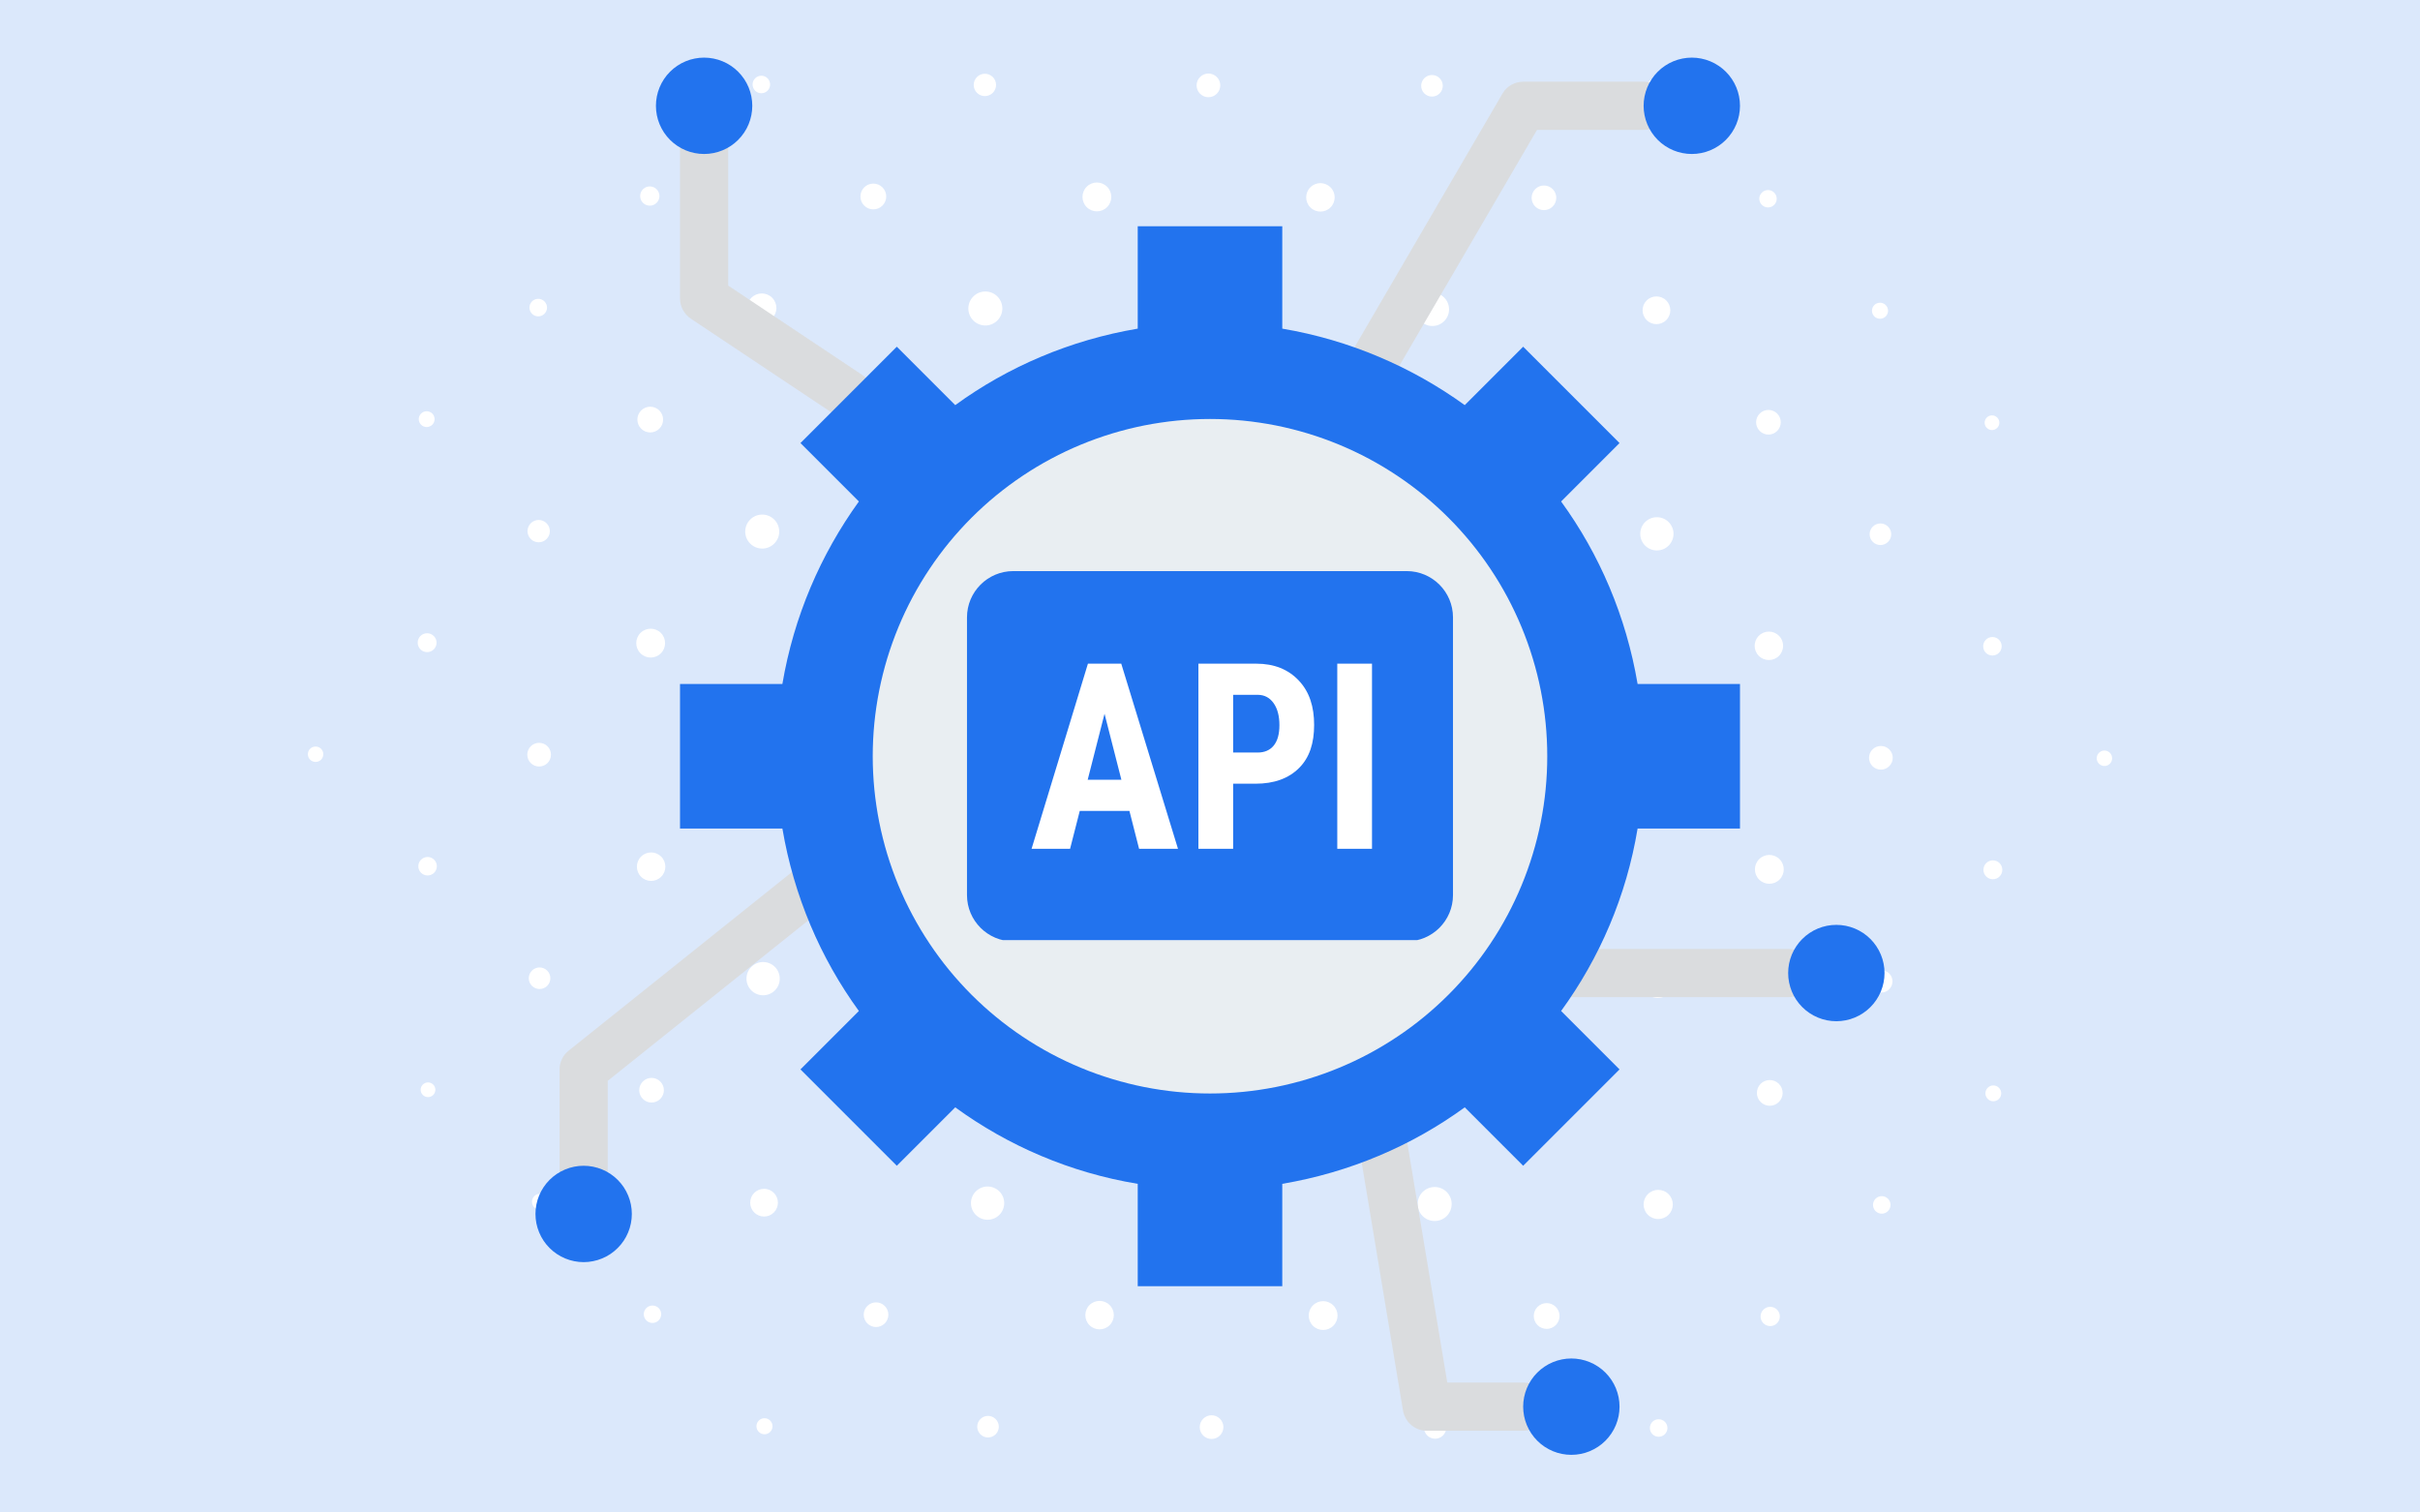 <svg xmlns="http://www.w3.org/2000/svg" xmlns:xlink="http://www.w3.org/1999/xlink" width="800" zoomAndPan="magnify" viewBox="0 0 600 375" height="500" preserveAspectRatio="xMidYMid meet" version="1.0"><defs><clipPath id="86bc59631f"><path d="M 76.141 0 L 523.891 0 L 523.891 375 L 76.141 375 Z M 76.141 0 " clip-rule="nonzero"/></clipPath><clipPath id="2d37cdd69c"><path d="M 407 14.195 L 432 14.195 L 432 39 L 407 39 Z M 407 14.195 " clip-rule="nonzero"/></clipPath><clipPath id="6011d872a5"><path d="M 377 336 L 402 336 L 402 360.695 L 377 360.695 Z M 377 336 " clip-rule="nonzero"/></clipPath><clipPath id="4783ae87b7"><path d="M 132.762 289 L 157 289 L 157 313 L 132.762 313 Z M 132.762 289 " clip-rule="nonzero"/></clipPath><clipPath id="8e2d562fd5"><path d="M 443 229 L 467.262 229 L 467.262 254 L 443 254 Z M 443 229 " clip-rule="nonzero"/></clipPath><clipPath id="f0b60b329b"><path d="M 162 14.195 L 187 14.195 L 187 39 L 162 39 Z M 162 14.195 " clip-rule="nonzero"/></clipPath><clipPath id="9e1fb7303d"><path d="M 239.699 141.594 L 360.449 141.594 L 360.449 233.094 L 239.699 233.094 Z M 239.699 141.594 " clip-rule="nonzero"/></clipPath></defs><rect x="-60" width="720" fill="#ffffff" y="-37.5" height="450" fill-opacity="1"/><rect x="-60" width="720" fill="#dbe8fb" y="-37.5" height="450" fill-opacity="1"/><g clip-path="url(#86bc59631f)"><path fill="#ffffff" d="M 277.555 210.078 C 280.398 212.922 280.398 217.527 277.555 220.367 C 274.711 223.211 270.094 223.211 267.254 220.367 C 264.41 217.527 264.41 212.918 267.254 210.078 C 270.094 207.234 274.711 207.223 277.555 210.078 Z M 381.41 -5.094 C 380.691 -5.801 380.691 -6.953 381.41 -7.672 C 382.117 -8.379 383.27 -8.379 383.977 -7.672 C 384.695 -6.965 384.695 -5.801 383.977 -5.094 C 383.27 -4.383 382.117 -4.383 381.41 -5.094 Z M 409.055 22.793 C 408.281 22.012 408.281 20.754 409.055 19.984 C 409.836 19.199 411.094 19.199 411.863 19.984 C 412.648 20.754 412.648 22.012 411.863 22.793 C 411.094 23.566 409.836 23.566 409.055 22.793 Z M 298.148 -32.906 C 297.398 -33.656 297.398 -34.859 298.148 -35.609 C 298.898 -36.359 300.105 -36.359 300.855 -35.609 C 301.605 -34.859 301.605 -33.656 300.855 -32.906 C 300.105 -32.156 298.898 -32.156 298.148 -32.906 Z M 325.648 -4.871 C 324.75 -5.766 324.75 -7.215 325.648 -8.113 C 326.543 -9.012 327.992 -9.012 328.891 -8.113 C 329.789 -7.215 329.789 -5.766 328.891 -4.871 C 327.992 -3.973 326.543 -3.973 325.648 -4.871 Z M 353.141 23.164 C 352.098 22.129 352.098 20.43 353.141 19.383 C 354.188 18.336 355.879 18.336 356.926 19.383 C 357.973 20.43 357.973 22.129 356.926 23.164 C 355.879 24.211 354.188 24.211 353.141 23.164 Z M 380.637 51.211 C 379.445 50.016 379.445 48.07 380.637 46.887 C 381.832 45.695 383.766 45.695 384.961 46.887 C 386.152 48.07 386.152 50.016 384.961 51.211 C 383.766 52.391 381.832 52.391 380.637 51.211 Z M 270.191 -4.945 C 269.27 -5.863 269.27 -7.344 270.191 -8.254 C 271.109 -9.172 272.59 -9.172 273.496 -8.254 C 274.418 -7.344 274.418 -5.863 273.496 -4.945 C 272.586 -4.035 271.109 -4.035 270.191 -4.945 Z M 297.539 23.238 C 296.387 22.098 296.387 20.238 297.539 19.098 C 298.68 17.945 300.539 17.945 301.691 19.098 C 302.832 20.238 302.832 22.098 301.691 23.238 C 300.539 24.391 298.68 24.391 297.539 23.238 Z M 324.887 51.43 C 323.5 50.047 323.5 47.816 324.887 46.434 C 326.262 45.059 328.5 45.059 329.875 46.445 C 331.258 47.82 331.258 50.047 329.875 51.43 C 328.5 52.805 326.258 52.805 324.887 51.43 Z M 352.234 79.613 C 350.613 78.008 350.613 75.398 352.234 73.781 C 353.84 72.176 356.449 72.176 358.066 73.781 C 359.672 75.398 359.672 78.008 358.066 79.613 C 356.449 81.23 353.84 81.23 352.234 79.613 Z M 215.027 -5.324 C 214.27 -6.086 214.27 -7.332 215.027 -8.094 C 215.801 -8.863 217.035 -8.863 217.809 -8.094 C 218.57 -7.332 218.57 -6.086 217.809 -5.324 C 217.035 -4.555 215.801 -4.555 215.027 -5.324 Z M 242.227 23.016 C 241.148 21.938 241.148 20.184 242.227 19.094 C 243.305 18.016 245.059 18.016 246.148 19.094 C 247.227 20.184 247.227 21.938 246.148 23.016 C 245.059 24.094 243.305 24.094 242.227 23.016 Z M 269.43 51.355 C 268.035 49.953 268.035 47.691 269.43 46.297 C 270.824 44.902 273.086 44.902 274.48 46.297 C 275.875 47.688 275.875 49.953 274.48 51.355 C 273.086 52.754 270.824 52.754 269.43 51.355 Z M 296.617 79.688 C 294.906 77.977 294.906 75.207 296.617 73.492 C 298.328 71.781 301.109 71.781 302.82 73.492 C 304.531 75.207 304.531 77.973 302.82 79.688 C 301.109 81.402 298.332 81.402 296.617 79.688 Z M 323.82 108.027 C 321.789 106 321.789 102.715 323.82 100.684 C 325.848 98.656 329.133 98.656 331.164 100.684 C 333.18 102.715 333.18 106 331.164 108.027 C 329.133 110.059 325.848 110.059 323.82 108.027 Z M 187.227 22.488 C 186.379 21.633 186.379 20.258 187.227 19.414 C 188.074 18.559 189.445 18.559 190.301 19.414 C 191.148 20.258 191.148 21.633 190.301 22.488 C 189.445 23.332 188.074 23.332 187.227 22.488 Z M 214.27 50.977 C 213.02 49.73 213.02 47.703 214.27 46.453 C 215.516 45.207 217.543 45.207 218.789 46.453 C 220.039 47.703 220.039 49.73 218.789 50.977 C 217.543 52.223 215.516 52.223 214.27 50.977 Z M 241.32 79.465 C 239.672 77.816 239.672 75.145 241.32 73.508 C 242.957 71.859 245.633 71.859 247.277 73.496 C 248.926 75.145 248.926 77.816 247.277 79.465 C 245.633 81.113 242.957 81.105 241.32 79.465 Z M 268.359 107.957 C 266.312 105.906 266.312 102.586 268.359 100.547 C 270.402 98.496 273.719 98.496 275.77 100.547 C 277.809 102.586 277.809 105.906 275.77 107.957 C 273.719 109.992 270.402 109.992 268.359 107.957 Z M 295.402 136.445 C 292.961 133.992 292.961 130.031 295.402 127.59 C 297.855 125.148 301.816 125.148 304.258 127.59 C 306.699 130.031 306.699 133.992 304.258 136.445 C 301.809 138.887 297.855 138.887 295.402 136.445 Z M 162.797 46.918 C 161.867 45.988 160.355 45.988 159.414 46.918 C 158.484 47.848 158.484 49.359 159.414 50.289 C 160.355 51.23 161.863 51.23 162.797 50.289 C 163.727 49.359 163.727 47.848 162.797 46.918 Z M 191.434 73.812 C 190.016 72.398 187.723 72.398 186.305 73.812 C 184.902 75.23 184.902 77.523 186.305 78.938 C 187.723 80.344 190.016 80.344 191.434 78.938 C 192.848 77.523 192.848 75.23 191.434 73.812 Z M 220.07 100.707 C 218.176 98.812 215.102 98.812 213.199 100.707 C 211.309 102.598 211.309 105.672 213.199 107.574 C 215.102 109.469 218.176 109.469 220.07 107.574 C 221.973 105.672 221.973 102.598 220.07 100.707 Z M 248.719 127.602 C 246.34 125.223 242.484 125.223 240.105 127.602 C 237.715 129.977 237.715 133.832 240.105 136.211 C 242.484 138.59 246.328 138.59 248.719 136.211 C 251.094 133.832 251.094 129.977 248.719 127.602 Z M 277.355 154.492 C 274.492 151.629 269.852 151.629 267 154.492 C 264.137 157.359 264.137 161.996 267 164.852 C 269.852 167.715 274.492 167.715 277.355 164.852 C 280.219 161.996 280.219 157.355 277.355 154.492 Z M 107.402 268.902 C 106.695 268.195 105.543 268.195 104.836 268.902 C 104.117 269.613 104.117 270.773 104.836 271.484 C 105.543 272.191 106.695 272.191 107.402 271.484 C 108.121 270.773 108.121 269.613 107.402 268.902 Z M 135.289 296.559 C 134.516 295.777 133.258 295.777 132.477 296.559 C 131.707 297.332 131.707 298.586 132.477 299.371 C 133.258 300.141 134.516 300.141 135.289 299.371 C 136.07 298.586 136.07 297.332 135.289 296.559 Z M 79.602 185.645 C 78.852 184.906 77.637 184.906 76.887 185.645 C 76.145 186.395 76.145 187.609 76.887 188.348 C 77.637 189.098 78.852 189.098 79.602 188.359 C 80.34 187.613 80.34 186.395 79.602 185.645 Z M 107.637 213.152 C 106.738 212.254 105.277 212.254 104.391 213.152 C 103.492 214.039 103.492 215.5 104.391 216.395 C 105.277 217.281 106.738 217.281 107.637 216.395 C 108.531 215.496 108.531 214.039 107.637 213.152 Z M 135.668 240.648 C 134.625 239.602 132.934 239.602 131.887 240.648 C 130.84 241.695 130.84 243.383 131.887 244.43 C 132.934 245.477 134.625 245.477 135.668 244.43 C 136.715 243.383 136.715 241.695 135.668 240.648 Z M 163.703 268.145 C 162.512 266.949 160.574 266.949 159.383 268.145 C 158.188 269.336 158.188 271.273 159.383 272.465 C 160.574 273.66 162.512 273.66 163.703 272.465 C 164.898 271.273 164.898 269.336 163.703 268.145 Z M 107.551 157.695 C 106.641 156.777 105.16 156.777 104.242 157.684 C 103.336 158.602 103.336 160.086 104.242 161.004 C 105.16 161.91 106.641 161.91 107.551 161.004 C 108.469 160.082 108.469 158.602 107.551 157.695 Z M 135.746 185.031 C 134.594 183.891 132.742 183.891 131.59 185.031 C 130.449 186.184 130.449 188.043 131.59 189.188 C 132.742 190.336 134.59 190.336 135.746 189.188 C 136.883 188.043 136.883 186.184 135.746 185.031 Z M 163.926 212.379 C 162.551 211.008 160.312 211.008 158.938 212.379 C 157.562 213.766 157.562 215.996 158.938 217.379 C 160.312 218.754 162.555 218.754 163.926 217.379 C 165.312 215.992 165.312 213.766 163.926 212.379 Z M 192.121 239.727 C 190.504 238.121 187.895 238.121 186.285 239.727 C 184.668 241.344 184.68 243.953 186.285 245.559 C 187.895 247.168 190.504 247.168 192.121 245.559 C 193.727 243.957 193.727 241.344 192.121 239.727 Z M 107.18 102.535 C 106.406 101.773 105.172 101.773 104.398 102.535 C 103.641 103.297 103.641 104.543 104.398 105.305 C 105.172 106.074 106.406 106.074 107.18 105.305 C 107.941 104.543 107.941 103.297 107.18 102.535 Z M 135.512 129.734 C 134.434 128.645 132.676 128.645 131.598 129.734 C 130.52 130.812 130.52 132.566 131.598 133.645 C 132.676 134.723 134.434 134.723 135.512 133.645 C 136.598 132.566 136.598 130.812 135.512 129.734 Z M 163.852 156.922 C 162.457 155.531 160.195 155.531 158.801 156.922 C 157.395 158.316 157.395 160.59 158.801 161.984 C 160.195 163.379 162.457 163.379 163.852 161.984 C 165.246 160.59 165.246 158.316 163.852 156.922 Z M 192.191 184.121 C 190.48 182.41 187.703 182.41 185.992 184.121 C 184.277 185.836 184.277 188.602 185.992 190.316 C 187.703 192.027 190.48 192.027 192.191 190.316 C 193.906 188.605 193.906 185.836 192.191 184.121 Z M 220.523 211.312 C 218.504 209.293 215.219 209.293 213.191 211.312 C 211.16 213.344 211.16 216.629 213.191 218.656 C 215.219 220.688 218.504 220.688 220.523 218.656 C 222.551 216.629 222.551 213.344 220.523 211.312 Z M 134.984 74.723 C 134.137 73.875 132.766 73.875 131.906 74.723 C 131.062 75.578 131.062 76.949 131.906 77.797 C 132.766 78.652 134.137 78.652 134.984 77.797 C 135.84 76.949 135.84 75.578 134.984 74.723 Z M 163.473 101.773 C 162.227 100.527 160.207 100.527 158.961 101.773 C 157.715 103.02 157.715 105.039 158.961 106.285 C 160.207 107.531 162.227 107.531 163.473 106.285 C 164.719 105.039 164.719 103.02 163.473 101.773 Z M 191.961 128.816 C 190.312 127.168 187.648 127.168 186 128.816 C 184.355 130.461 184.355 133.125 186 134.773 C 187.648 136.422 190.312 136.422 191.961 134.773 C 193.609 133.137 193.609 130.465 191.961 128.816 Z M 220.449 155.855 C 218.41 153.816 215.094 153.816 213.043 155.855 C 211.004 157.906 211.004 161.223 213.043 163.266 C 215.094 165.312 218.41 165.312 220.449 163.266 C 222.5 161.223 222.5 157.906 220.449 155.855 Z M 248.938 182.906 C 246.5 180.469 242.535 180.469 240.094 182.906 C 237.645 185.348 237.645 189.312 240.094 191.754 C 242.535 194.203 246.5 194.203 248.938 191.754 C 251.379 189.312 251.379 185.352 248.938 182.906 Z M 322.57 165.051 C 325.414 167.895 330.023 167.895 332.863 165.051 C 335.707 162.207 335.707 157.598 332.863 154.758 C 330.02 151.914 325.414 151.914 322.57 154.758 C 319.73 157.598 319.73 162.207 322.57 165.051 Z M 436.824 50.797 C 437.668 51.645 439.031 51.645 439.879 50.797 C 440.715 49.953 440.715 48.59 439.879 47.754 C 439.031 46.91 437.668 46.91 436.824 47.754 C 435.977 48.59 435.977 49.953 436.824 50.797 Z M 492.598 106.094 C 493.305 106.805 494.457 106.805 495.164 106.094 C 495.883 105.387 495.883 104.234 495.164 103.516 C 494.457 102.809 493.305 102.809 492.598 103.516 C 491.879 104.234 491.879 105.387 492.598 106.094 Z M 464.711 78.453 C 465.484 79.223 466.75 79.223 467.523 78.453 C 468.305 77.668 468.305 76.41 467.523 75.629 C 466.75 74.859 465.484 74.859 464.711 75.629 C 463.93 76.41 463.93 77.668 464.711 78.453 Z M 408.262 79.359 C 409.602 80.703 411.781 80.703 413.121 79.359 C 414.465 78.02 414.465 75.844 413.121 74.5 C 411.781 73.156 409.602 73.156 408.262 74.5 C 406.918 75.844 406.918 78.02 408.262 79.359 Z M 520.41 189.355 C 521.148 190.105 522.363 190.105 523.113 189.355 C 523.852 188.605 523.852 187.391 523.113 186.648 C 522.363 185.898 521.148 185.898 520.41 186.648 C 519.66 187.387 519.66 188.605 520.41 189.355 Z M 492.363 161.859 C 493.262 162.746 494.723 162.746 495.609 161.859 C 496.504 160.961 496.504 159.5 495.617 158.613 C 494.723 157.715 493.262 157.715 492.363 158.613 C 491.477 159.504 491.477 160.961 492.363 161.859 Z M 464.328 134.352 C 465.375 135.398 467.066 135.398 468.113 134.352 C 469.16 133.316 469.16 131.613 468.113 130.57 C 467.066 129.523 465.375 129.523 464.328 130.57 C 463.285 131.613 463.285 133.316 464.328 134.352 Z M 436.297 106.855 C 437.488 108.051 439.422 108.051 440.617 106.855 C 441.812 105.664 441.812 103.727 440.617 102.535 C 439.422 101.34 437.488 101.34 436.297 102.535 C 435.102 103.727 435.102 105.664 436.297 106.855 Z M 379.699 107.926 C 381.535 109.762 384.527 109.762 386.367 107.926 C 388.215 106.086 388.215 103.094 386.367 101.254 C 384.527 99.406 381.535 99.406 379.699 101.254 C 377.859 103.094 377.859 106.086 379.699 107.926 Z M 492.449 217.316 C 493.355 218.223 494.84 218.223 495.758 217.316 C 496.664 216.395 496.664 214.914 495.758 213.996 C 494.84 213.09 493.359 213.09 492.449 213.996 C 491.531 214.918 491.531 216.395 492.449 217.316 Z M 464.254 189.965 C 465.406 191.109 467.266 191.109 468.41 189.965 C 469.559 188.816 469.559 186.957 468.41 185.812 C 467.27 184.66 465.406 184.672 464.254 185.812 C 463.113 186.957 463.113 188.816 464.254 189.965 Z M 436.074 162.617 C 437.449 163.992 439.688 163.992 441.062 162.617 C 442.445 161.234 442.445 159.004 441.062 157.633 C 439.688 156.246 437.445 156.246 436.074 157.633 C 434.688 159.004 434.688 161.234 436.074 162.617 Z M 407.879 135.273 C 409.496 136.879 412.105 136.879 413.711 135.273 C 415.328 133.664 415.328 131.055 413.711 129.438 C 412.105 127.832 409.496 127.832 407.879 129.438 C 406.273 131.055 406.273 133.664 407.879 135.273 Z M 351.133 136.488 C 353.48 138.832 357.273 138.832 359.621 136.488 C 361.953 134.141 361.953 130.348 359.621 128.004 C 357.273 125.668 353.48 125.668 351.133 128.004 C 348.789 130.348 348.789 134.141 351.133 136.488 Z M 492.828 272.465 C 493.59 273.238 494.824 273.238 495.598 272.465 C 496.359 271.703 496.359 270.457 495.598 269.695 C 494.824 268.926 493.59 268.926 492.828 269.695 C 492.059 270.457 492.059 271.703 492.828 272.465 Z M 464.488 245.277 C 465.566 246.355 467.32 246.355 468.398 245.277 C 469.477 244.188 469.488 242.434 468.398 241.355 C 467.32 240.277 465.566 240.277 464.488 241.355 C 463.41 242.434 463.41 244.188 464.488 245.277 Z M 436.148 218.074 C 437.543 219.473 439.805 219.473 441.211 218.074 C 442.605 216.684 442.605 214.418 441.211 213.016 C 439.805 211.621 437.543 211.621 436.148 213.016 C 434.754 214.422 434.754 216.684 436.148 218.074 Z M 407.809 190.875 C 409.52 192.59 412.297 192.59 414.008 190.875 C 415.719 189.164 415.719 186.398 414.008 184.684 C 412.297 182.973 409.52 182.973 407.809 184.684 C 406.094 186.395 406.094 189.164 407.809 190.875 Z M 379.477 163.688 C 381.504 165.715 384.793 165.715 386.809 163.688 C 388.84 161.656 388.84 158.371 386.809 156.344 C 384.793 154.312 381.504 154.312 379.477 156.344 C 377.445 158.371 377.445 161.656 379.477 163.688 Z M 465.016 300.277 C 465.863 301.125 467.234 301.125 468.09 300.277 C 468.938 299.422 468.938 298.047 468.09 297.203 C 467.234 296.355 465.863 296.355 465.016 297.203 C 464.172 298.047 464.172 299.422 465.016 300.277 Z M 436.527 273.227 C 437.773 274.473 439.793 274.473 441.039 273.227 C 442.297 271.98 442.297 269.961 441.039 268.715 C 439.793 267.469 437.773 267.469 436.527 268.715 C 435.281 269.961 435.281 271.98 436.527 273.227 Z M 408.039 246.184 C 409.688 247.832 412.352 247.832 414 246.184 C 415.645 244.535 415.645 241.875 414 240.227 C 412.352 238.574 409.688 238.574 408.039 240.227 C 406.391 241.875 406.391 244.535 408.039 246.184 Z M 379.547 219.145 C 381.59 221.184 384.906 221.184 386.957 219.145 C 388.996 217.094 388.996 213.773 386.957 211.734 C 384.906 209.684 381.598 209.684 379.547 211.734 C 377.5 213.773 377.5 217.094 379.547 219.145 Z M 351.059 192.09 C 353.5 194.543 357.465 194.543 359.906 192.09 C 362.355 189.652 362.355 185.688 359.906 183.246 C 357.465 180.805 353.5 180.805 351.059 183.246 C 348.621 185.688 348.621 189.648 351.059 192.09 Z M 306.117 181.516 C 309.457 184.852 309.457 190.273 306.117 193.613 C 302.77 196.953 297.348 196.953 294.008 193.613 C 290.668 190.273 290.668 184.852 294.008 181.516 C 297.348 178.164 302.77 178.164 306.117 181.516 Z M 440.586 324.707 C 441.516 325.637 441.516 327.148 440.586 328.078 C 439.656 329.02 438.145 329.02 437.203 328.078 C 436.273 327.152 436.273 325.641 437.203 324.707 C 438.145 323.777 439.656 323.777 440.586 324.707 Z M 413.691 296.074 C 415.105 297.477 415.105 299.77 413.691 301.188 C 412.277 302.602 409.984 302.602 408.566 301.188 C 407.152 299.773 407.152 297.48 408.566 296.074 C 409.984 294.656 412.277 294.656 413.691 296.074 Z M 386.801 267.426 C 388.691 269.324 388.691 272.402 386.801 274.293 C 384.898 276.195 381.824 276.195 379.93 274.293 C 378.027 272.402 378.027 269.328 379.93 267.426 C 381.82 265.531 384.895 265.531 386.801 267.426 Z M 359.906 238.789 C 362.281 241.164 362.281 245.02 359.906 247.398 C 357.527 249.777 353.672 249.777 351.293 247.398 C 348.902 245.02 348.902 241.164 351.293 238.789 C 353.672 236.41 357.527 236.41 359.906 238.789 Z M 333.012 210.148 C 335.863 213.004 335.863 217.641 333.012 220.504 C 330.145 223.371 325.508 223.371 322.645 220.504 C 319.789 217.641 319.789 213.004 322.645 210.148 C 325.508 207.289 330.148 207.289 333.012 210.148 Z M 163.305 324.316 C 164.141 325.164 164.141 326.527 163.305 327.371 C 162.457 328.219 161.094 328.219 160.25 327.371 C 159.402 326.527 159.402 325.164 160.25 324.316 C 161.094 323.484 162.457 323.484 163.305 324.316 Z M 218.602 380.09 C 219.309 380.809 219.309 381.961 218.602 382.668 C 217.883 383.379 216.73 383.379 216.023 382.668 C 215.305 381.961 215.305 380.809 216.023 380.09 C 216.73 379.383 217.883 379.383 218.602 380.09 Z M 190.945 352.207 C 191.727 352.988 191.727 354.246 190.945 355.027 C 190.176 355.801 188.906 355.801 188.137 355.027 C 187.352 354.246 187.352 352.988 188.137 352.207 C 188.906 351.434 190.176 351.434 190.945 352.207 Z M 191.867 295.754 C 193.207 297.098 193.207 299.273 191.867 300.617 C 190.523 301.961 188.348 301.961 187.004 300.617 C 185.664 299.273 185.664 297.098 187.004 295.754 C 188.348 294.414 190.523 294.414 191.867 295.754 Z M 301.848 407.902 C 302.602 408.652 302.602 409.859 301.848 410.609 C 301.109 411.359 299.895 411.359 299.145 410.609 C 298.395 409.859 298.395 408.652 299.145 407.902 C 299.895 407.152 301.109 407.152 301.848 407.902 Z M 274.352 379.871 C 275.25 380.766 275.25 382.215 274.352 383.113 C 273.453 384.012 272.008 384.012 271.109 383.113 C 270.211 382.215 270.211 380.766 271.109 379.871 C 272.008 378.973 273.453 378.973 274.352 379.871 Z M 246.855 351.836 C 247.902 352.883 247.902 354.57 246.855 355.617 C 245.812 356.664 244.121 356.664 243.074 355.617 C 242.027 354.57 242.027 352.883 243.074 351.836 C 244.121 350.789 245.812 350.789 246.855 351.836 Z M 219.363 323.801 C 220.555 324.992 220.555 326.93 219.363 328.121 C 218.168 329.316 216.234 329.316 215.039 328.121 C 213.848 326.93 213.848 324.992 215.039 323.801 C 216.234 322.605 218.168 322.605 219.363 323.801 Z M 220.43 267.191 C 222.27 269.043 222.27 272.023 220.43 273.871 C 218.578 275.711 215.602 275.711 213.75 273.871 C 211.91 272.031 211.91 269.043 213.75 267.191 C 215.602 265.352 218.578 265.352 220.43 267.191 Z M 329.809 379.945 C 330.727 380.863 330.727 382.344 329.809 383.25 C 328.902 384.172 327.41 384.172 326.5 383.25 C 325.582 382.344 325.582 380.863 326.5 379.945 C 327.41 379.035 328.902 379.035 329.809 379.945 Z M 302.461 351.762 C 303.613 352.902 303.613 354.762 302.461 355.914 C 301.32 357.055 299.461 357.055 298.309 355.914 C 297.168 354.762 297.168 352.902 298.309 351.762 C 299.461 350.609 301.32 350.609 302.461 351.762 Z M 275.113 323.566 C 276.5 324.953 276.5 327.184 275.113 328.566 C 273.738 329.941 271.5 329.941 270.125 328.566 C 268.75 327.18 268.75 324.953 270.125 323.566 C 271.5 322.195 273.742 322.195 275.113 323.566 Z M 247.766 295.383 C 249.383 296.992 249.383 299.602 247.766 301.219 C 246.16 302.824 243.551 302.824 241.945 301.219 C 240.328 299.602 240.328 296.992 241.945 295.383 C 243.551 293.781 246.16 293.781 247.766 295.383 Z M 248.992 238.641 C 251.328 240.977 251.328 244.781 248.992 247.113 C 246.645 249.461 242.84 249.461 240.508 247.113 C 238.16 244.777 238.16 240.973 240.508 238.641 C 242.84 236.293 246.645 236.293 248.992 238.641 Z M 384.969 380.324 C 385.73 381.086 385.73 382.332 384.969 383.094 C 384.199 383.863 382.961 383.863 382.191 383.094 C 381.43 382.332 381.43 381.086 382.191 380.324 C 382.961 379.562 384.199 379.562 384.969 380.324 Z M 357.77 351.984 C 358.848 353.074 358.848 354.816 357.77 355.902 C 356.691 356.98 354.938 356.98 353.859 355.902 C 352.773 354.816 352.773 353.07 353.859 351.984 C 354.938 350.906 356.691 350.906 357.77 351.984 Z M 330.57 323.652 C 331.977 325.047 331.977 327.309 330.57 328.703 C 329.176 330.098 326.914 330.098 325.52 328.703 C 324.125 327.309 324.125 325.047 325.52 323.652 C 326.914 322.246 329.176 322.246 330.57 323.652 Z M 303.383 295.312 C 305.094 297.023 305.094 299.793 303.383 301.504 C 301.672 303.215 298.891 303.215 297.18 301.504 C 295.469 299.793 295.469 297.023 297.18 295.312 C 298.891 293.598 301.668 293.598 303.383 295.312 Z M 276.18 266.969 C 278.211 269 278.211 272.285 276.18 274.316 C 274.152 276.344 270.867 276.344 268.836 274.316 C 266.816 272.285 266.816 269 268.848 266.969 C 270.867 264.941 274.152 264.941 276.18 266.969 Z M 412.773 352.512 C 413.629 353.367 413.629 354.738 412.773 355.586 C 411.926 356.441 410.555 356.441 409.695 355.586 C 408.852 354.738 408.852 353.367 409.695 352.512 C 410.555 351.668 411.926 351.668 412.773 352.512 Z M 385.73 324.023 C 386.977 325.281 386.977 327.297 385.73 328.543 C 384.484 329.793 382.457 329.793 381.207 328.543 C 379.961 327.297 379.961 325.281 381.207 324.023 C 382.457 322.773 384.484 322.773 385.73 324.023 Z M 358.691 295.535 C 360.328 297.18 360.328 299.855 358.691 301.504 C 357.043 303.141 354.367 303.141 352.719 301.504 C 351.082 299.855 351.082 297.18 352.719 295.535 C 354.367 293.895 357.039 293.895 358.691 295.535 Z M 331.637 267.043 C 333.688 269.094 333.688 272.41 331.637 274.453 C 329.598 276.5 326.281 276.5 324.23 274.453 C 322.191 272.41 322.191 269.094 324.23 267.043 C 326.281 265.004 329.598 265.004 331.637 267.043 Z M 304.598 238.555 C 307.035 241.004 307.035 244.969 304.598 247.41 C 302.156 249.852 298.191 249.852 295.742 247.41 C 293.301 244.969 293.301 241.008 295.742 238.555 C 298.191 236.113 302.156 236.113 304.598 238.555 Z M 304.598 238.555 " fill-opacity="1" fill-rule="evenodd"/></g><path fill="#dadcde" d="M 335.836 103.879 C 334.789 103.879 333.746 103.578 332.848 103.059 C 330.012 101.414 329.043 97.758 330.684 94.918 L 372.492 23.246 C 373.539 21.379 375.555 20.258 377.645 20.258 L 407.508 20.258 C 410.793 20.258 413.48 22.945 413.48 26.23 C 413.48 29.516 410.793 32.207 407.508 32.207 L 381.078 32.207 L 340.988 100.891 C 339.867 102.832 337.852 103.879 335.836 103.879 Z M 335.836 103.879 " fill-opacity="1" fill-rule="nonzero"/><path fill="#dadcde" d="M 377.645 354.734 L 353.754 354.734 C 350.844 354.734 348.379 352.645 347.855 349.734 L 335.91 278.059 C 335.387 274.773 337.555 271.715 340.84 271.191 C 344.121 270.668 347.184 272.836 347.707 276.117 L 358.832 342.789 L 377.645 342.789 C 380.93 342.789 383.617 345.477 383.617 348.762 C 383.617 352.047 380.93 354.734 377.645 354.734 Z M 377.645 354.734 " fill-opacity="1" fill-rule="nonzero"/><path fill="#dadcde" d="M 144.707 300.98 C 141.422 300.98 138.734 298.293 138.734 295.008 L 138.734 265.145 C 138.734 263.352 139.555 261.637 140.973 260.516 L 200.703 212.734 C 203.312 210.641 207.047 211.09 209.062 213.629 C 211.152 216.242 210.707 219.977 208.168 221.992 L 150.68 267.98 L 150.68 295.008 C 150.68 298.293 147.992 300.98 144.707 300.98 Z M 144.707 300.98 " fill-opacity="1" fill-rule="nonzero"/><path fill="#dadcde" d="M 210.406 103.879 C 209.289 103.879 208.094 103.578 207.121 102.906 L 171.285 79.016 C 169.645 77.898 168.598 76.031 168.598 74.016 L 168.598 32.207 C 168.598 28.922 171.285 26.23 174.57 26.23 C 177.855 26.23 180.543 28.922 180.543 32.207 L 180.543 70.805 L 213.691 92.902 C 216.453 94.77 217.199 98.43 215.336 101.191 C 214.215 102.984 212.348 103.879 210.406 103.879 Z M 210.406 103.879 " fill-opacity="1" fill-rule="nonzero"/><path fill="#dadcde" d="M 443.348 247.227 L 383.617 247.227 C 380.332 247.227 377.645 244.539 377.645 241.254 C 377.645 237.969 380.332 235.281 383.617 235.281 L 443.348 235.281 C 446.633 235.281 449.32 237.969 449.32 241.254 C 449.32 244.539 446.633 247.227 443.348 247.227 Z M 443.348 247.227 " fill-opacity="1" fill-rule="nonzero"/><path fill="#2273ee" d="M 431.402 205.418 L 431.402 169.578 L 406.016 169.578 C 403.18 152.855 396.609 137.477 387.051 124.336 L 401.535 109.852 L 377.645 85.961 L 363.16 100.445 C 350.02 90.961 334.641 84.316 317.918 81.48 L 317.918 56.098 L 282.082 56.098 L 282.082 81.48 C 265.355 84.316 249.977 90.887 236.836 100.445 L 222.352 85.961 L 198.461 109.852 L 212.945 124.336 C 203.465 137.477 196.82 152.855 193.98 169.578 L 168.598 169.578 L 168.598 205.418 L 193.98 205.418 C 196.82 222.141 203.391 237.52 212.945 250.66 L 198.461 265.145 L 222.352 289.035 L 236.836 274.551 C 249.977 284.109 265.355 290.754 282.082 293.516 L 282.082 318.898 L 317.918 318.898 L 317.918 293.516 C 334.641 290.68 350.02 284.109 363.16 274.551 L 377.645 289.035 L 401.535 265.145 L 387.051 250.66 C 396.609 237.52 403.254 222.141 406.016 205.418 Z M 431.402 205.418 " fill-opacity="1" fill-rule="nonzero"/><path fill="#e9eef2" d="M 383.617 187.496 C 383.617 188.867 383.586 190.234 383.516 191.602 C 383.449 192.969 383.348 194.332 383.215 195.695 C 383.082 197.055 382.914 198.414 382.715 199.766 C 382.512 201.121 382.277 202.469 382.012 203.812 C 381.746 205.152 381.445 206.488 381.113 207.816 C 380.781 209.145 380.414 210.461 380.016 211.77 C 379.621 213.082 379.191 214.379 378.73 215.668 C 378.27 216.957 377.777 218.234 377.254 219.496 C 376.73 220.762 376.176 222.012 375.59 223.25 C 375.004 224.488 374.391 225.707 373.746 226.914 C 373.098 228.121 372.426 229.312 371.723 230.488 C 371.02 231.66 370.285 232.816 369.527 233.953 C 368.766 235.094 367.977 236.211 367.164 237.309 C 366.348 238.41 365.504 239.488 364.637 240.547 C 363.77 241.602 362.875 242.641 361.957 243.652 C 361.039 244.668 360.094 245.656 359.125 246.625 C 358.16 247.594 357.168 248.535 356.152 249.457 C 355.141 250.375 354.105 251.27 353.047 252.137 C 351.988 253.004 350.91 253.848 349.812 254.66 C 348.711 255.477 347.594 256.266 346.457 257.023 C 345.316 257.785 344.16 258.516 342.988 259.219 C 341.812 259.922 340.625 260.598 339.418 261.242 C 338.211 261.887 336.988 262.504 335.75 263.09 C 334.512 263.672 333.262 264.227 332 264.75 C 330.734 265.277 329.457 265.77 328.168 266.23 C 326.883 266.691 325.582 267.117 324.273 267.516 C 322.961 267.914 321.645 268.277 320.316 268.609 C 318.988 268.945 317.656 269.242 316.312 269.512 C 314.969 269.777 313.621 270.012 312.27 270.211 C 310.914 270.414 309.559 270.582 308.195 270.715 C 306.832 270.848 305.469 270.949 304.102 271.016 C 302.734 271.082 301.367 271.117 300 271.117 C 298.629 271.117 297.262 271.082 295.895 271.016 C 294.527 270.949 293.164 270.848 291.805 270.715 C 290.441 270.582 289.082 270.414 287.73 270.211 C 286.375 270.012 285.027 269.777 283.688 269.512 C 282.344 269.242 281.008 268.945 279.68 268.609 C 278.355 268.277 277.035 267.914 275.727 267.516 C 274.418 267.117 273.117 266.691 271.828 266.23 C 270.539 265.77 269.262 265.277 268 264.75 C 266.734 264.227 265.484 263.672 264.246 263.09 C 263.012 262.504 261.789 261.887 260.582 261.242 C 259.375 260.598 258.184 259.922 257.012 259.219 C 255.836 258.516 254.68 257.785 253.543 257.023 C 252.406 256.266 251.285 255.477 250.188 254.66 C 249.09 253.848 248.008 253.004 246.953 252.137 C 245.895 251.27 244.859 250.375 243.844 249.457 C 242.828 248.535 241.84 247.594 240.871 246.625 C 239.902 245.656 238.961 244.668 238.043 243.652 C 237.121 242.641 236.23 241.602 235.359 240.547 C 234.492 239.488 233.652 238.41 232.836 237.309 C 232.02 236.211 231.234 235.094 230.473 233.953 C 229.711 232.816 228.98 231.66 228.277 230.488 C 227.574 229.312 226.898 228.121 226.254 226.914 C 225.609 225.707 224.992 224.488 224.406 223.25 C 223.824 222.012 223.27 220.762 222.746 219.496 C 222.223 218.234 221.73 216.957 221.27 215.668 C 220.809 214.379 220.379 213.082 219.98 211.77 C 219.582 210.461 219.219 209.145 218.887 207.816 C 218.555 206.488 218.254 205.152 217.988 203.812 C 217.719 202.469 217.484 201.121 217.285 199.766 C 217.086 198.414 216.918 197.055 216.781 195.695 C 216.648 194.332 216.547 192.969 216.48 191.602 C 216.414 190.234 216.379 188.867 216.379 187.496 C 216.379 186.129 216.414 184.762 216.48 183.395 C 216.547 182.027 216.648 180.664 216.781 179.301 C 216.918 177.941 217.086 176.582 217.285 175.227 C 217.484 173.875 217.719 172.527 217.988 171.184 C 218.254 169.844 218.555 168.508 218.887 167.18 C 219.219 165.852 219.582 164.535 219.98 163.223 C 220.379 161.914 220.809 160.617 221.27 159.328 C 221.73 158.039 222.223 156.762 222.746 155.5 C 223.27 154.234 223.824 152.984 224.406 151.746 C 224.992 150.508 225.609 149.285 226.254 148.078 C 226.898 146.875 227.574 145.684 228.277 144.508 C 228.98 143.336 229.711 142.18 230.473 141.043 C 231.234 139.902 232.02 138.785 232.836 137.688 C 233.652 136.586 234.492 135.508 235.359 134.449 C 236.23 133.391 237.121 132.355 238.043 131.344 C 238.961 130.328 239.902 129.336 240.871 128.371 C 241.84 127.402 242.828 126.461 243.844 125.539 C 244.859 124.621 245.895 123.727 246.953 122.859 C 248.008 121.992 249.09 121.148 250.188 120.336 C 251.285 119.52 252.406 118.73 253.543 117.973 C 254.68 117.211 255.836 116.48 257.012 115.773 C 258.184 115.07 259.375 114.398 260.582 113.754 C 261.789 113.105 263.012 112.492 264.246 111.906 C 265.484 111.32 266.734 110.766 268 110.242 C 269.262 109.719 270.539 109.227 271.828 108.766 C 273.117 108.305 274.418 107.875 275.727 107.48 C 277.035 107.082 278.355 106.719 279.68 106.383 C 281.008 106.051 282.344 105.754 283.688 105.484 C 285.027 105.219 286.375 104.984 287.73 104.785 C 289.082 104.582 290.441 104.414 291.805 104.281 C 293.164 104.148 294.527 104.047 295.895 103.98 C 297.262 103.914 298.629 103.879 300 103.879 C 301.367 103.879 302.734 103.914 304.102 103.98 C 305.469 104.047 306.832 104.148 308.195 104.281 C 309.559 104.414 310.914 104.582 312.27 104.785 C 313.621 104.984 314.969 105.219 316.312 105.484 C 317.656 105.754 318.988 106.051 320.316 106.383 C 321.645 106.719 322.961 107.082 324.273 107.48 C 325.582 107.875 326.883 108.305 328.168 108.766 C 329.457 109.227 330.734 109.719 332 110.242 C 333.262 110.766 334.512 111.32 335.75 111.906 C 336.988 112.492 338.211 113.105 339.418 113.754 C 340.625 114.398 341.812 115.07 342.988 115.773 C 344.16 116.48 345.316 117.211 346.457 117.973 C 347.594 118.73 348.711 119.52 349.812 120.336 C 350.91 121.148 351.988 121.992 353.047 122.859 C 354.105 123.727 355.141 124.621 356.152 125.539 C 357.168 126.461 358.16 127.402 359.125 128.371 C 360.094 129.336 361.039 130.328 361.957 131.344 C 362.875 132.355 363.77 133.391 364.637 134.449 C 365.504 135.508 366.348 136.586 367.164 137.688 C 367.977 138.785 368.766 139.902 369.527 141.043 C 370.285 142.18 371.02 143.336 371.723 144.508 C 372.426 145.684 373.098 146.875 373.746 148.078 C 374.391 149.285 375.004 150.508 375.59 151.746 C 376.176 152.984 376.73 154.234 377.254 155.5 C 377.777 156.762 378.27 158.039 378.73 159.328 C 379.191 160.617 379.621 161.914 380.016 163.223 C 380.414 164.535 380.781 165.852 381.113 167.18 C 381.445 168.508 381.746 169.844 382.012 171.184 C 382.277 172.527 382.512 173.875 382.715 175.227 C 382.914 176.582 383.082 177.941 383.215 179.301 C 383.348 180.664 383.449 182.027 383.516 183.395 C 383.586 184.762 383.617 186.129 383.617 187.496 Z M 383.617 187.496 " fill-opacity="1" fill-rule="nonzero"/><g clip-path="url(#2d37cdd69c)"><path fill="#2273ee" d="M 431.402 26.23 C 431.402 27.016 431.324 27.793 431.172 28.562 C 431.02 29.332 430.793 30.078 430.492 30.805 C 430.191 31.527 429.824 32.215 429.387 32.867 C 428.953 33.52 428.457 34.125 427.902 34.68 C 427.348 35.234 426.742 35.73 426.09 36.164 C 425.438 36.602 424.75 36.969 424.027 37.27 C 423.301 37.57 422.555 37.797 421.785 37.949 C 421.016 38.102 420.238 38.18 419.453 38.18 C 418.672 38.18 417.895 38.102 417.125 37.949 C 416.355 37.797 415.609 37.57 414.883 37.27 C 414.16 36.969 413.469 36.602 412.816 36.164 C 412.168 35.73 411.562 35.234 411.008 34.68 C 410.453 34.125 409.957 33.52 409.523 32.867 C 409.086 32.215 408.719 31.527 408.418 30.805 C 408.117 30.078 407.891 29.332 407.738 28.562 C 407.586 27.793 407.508 27.016 407.508 26.23 C 407.508 25.449 407.586 24.672 407.738 23.902 C 407.891 23.133 408.117 22.387 408.418 21.66 C 408.719 20.938 409.086 20.246 409.523 19.594 C 409.957 18.945 410.453 18.34 411.008 17.785 C 411.562 17.23 412.168 16.734 412.816 16.301 C 413.469 15.863 414.16 15.496 414.883 15.195 C 415.609 14.895 416.355 14.668 417.125 14.516 C 417.895 14.363 418.672 14.285 419.453 14.285 C 420.238 14.285 421.016 14.363 421.785 14.516 C 422.555 14.668 423.301 14.895 424.027 15.195 C 424.75 15.496 425.438 15.863 426.09 16.301 C 426.742 16.734 427.348 17.23 427.902 17.785 C 428.457 18.34 428.953 18.945 429.387 19.594 C 429.824 20.246 430.191 20.938 430.492 21.66 C 430.793 22.387 431.02 23.133 431.172 23.902 C 431.324 24.672 431.402 25.449 431.402 26.23 Z M 431.402 26.23 " fill-opacity="1" fill-rule="nonzero"/></g><path fill="#7e8589" d="M 311.945 157.633 L 300 157.633 C 296.715 157.633 294.027 160.32 294.027 163.605 L 294.027 211.391 C 294.027 214.676 296.715 217.363 300 217.363 C 303.285 217.363 305.973 214.676 305.973 211.391 L 305.973 193.469 L 311.945 193.469 C 321.801 193.469 329.863 185.406 329.863 175.551 C 329.863 165.695 321.801 157.633 311.945 157.633 Z M 311.945 181.523 L 305.973 181.523 L 305.973 169.578 L 311.945 169.578 C 315.23 169.578 317.918 172.266 317.918 175.551 C 317.918 178.836 315.23 181.523 311.945 181.523 Z M 311.945 181.523 " fill-opacity="1" fill-rule="nonzero"/><path fill="#7e8589" d="M 347.781 157.633 C 344.496 157.633 341.809 160.32 341.809 163.605 L 341.809 211.391 C 341.809 214.676 344.496 217.363 347.781 217.363 C 351.066 217.363 353.754 214.676 353.754 211.391 L 353.754 163.605 C 353.754 160.32 351.066 157.633 347.781 157.633 Z M 347.781 157.633 " fill-opacity="1" fill-rule="nonzero"/><path fill="#7e8589" d="M 264.164 157.633 C 254.309 157.633 246.242 165.695 246.242 175.551 L 246.242 211.391 C 246.242 214.676 248.93 217.363 252.215 217.363 C 255.5 217.363 258.188 214.676 258.188 211.391 L 258.188 193.469 L 270.137 193.469 L 270.137 211.391 C 270.137 214.676 272.824 217.363 276.109 217.363 C 279.395 217.363 282.082 214.676 282.082 211.391 L 282.082 175.551 C 282.082 165.695 274.016 157.633 264.164 157.633 Z M 258.188 181.523 L 258.188 175.551 C 258.188 172.266 260.879 169.578 264.164 169.578 C 267.445 169.578 270.137 172.266 270.137 175.551 L 270.137 181.523 Z M 258.188 181.523 " fill-opacity="1" fill-rule="nonzero"/><g clip-path="url(#6011d872a5)"><path fill="#2273ee" d="M 401.535 348.762 C 401.535 349.547 401.461 350.324 401.309 351.094 C 401.152 351.863 400.926 352.609 400.629 353.336 C 400.328 354.059 399.961 354.746 399.523 355.398 C 399.086 356.051 398.594 356.656 398.039 357.211 C 397.484 357.766 396.879 358.262 396.227 358.695 C 395.574 359.133 394.887 359.5 394.164 359.801 C 393.438 360.102 392.691 360.328 391.922 360.48 C 391.152 360.633 390.375 360.707 389.59 360.707 C 388.805 360.707 388.031 360.633 387.262 360.48 C 386.492 360.328 385.746 360.102 385.02 359.801 C 384.293 359.5 383.605 359.133 382.953 358.695 C 382.301 358.262 381.699 357.766 381.145 357.211 C 380.59 356.656 380.094 356.051 379.66 355.398 C 379.223 354.746 378.855 354.059 378.555 353.336 C 378.254 352.609 378.027 351.863 377.875 351.094 C 377.723 350.324 377.645 349.547 377.645 348.762 C 377.645 347.98 377.723 347.203 377.875 346.434 C 378.027 345.664 378.254 344.918 378.555 344.191 C 378.855 343.469 379.223 342.777 379.66 342.125 C 380.094 341.473 380.59 340.871 381.145 340.316 C 381.699 339.762 382.301 339.266 382.953 338.832 C 383.605 338.395 384.293 338.027 385.02 337.727 C 385.746 337.426 386.492 337.199 387.262 337.047 C 388.031 336.895 388.805 336.816 389.59 336.816 C 390.375 336.816 391.152 336.895 391.922 337.047 C 392.691 337.199 393.438 337.426 394.164 337.727 C 394.887 338.027 395.574 338.395 396.227 338.832 C 396.879 339.266 397.484 339.762 398.039 340.316 C 398.594 340.871 399.086 341.473 399.523 342.125 C 399.961 342.777 400.328 343.469 400.629 344.191 C 400.926 344.918 401.152 345.664 401.309 346.434 C 401.461 347.203 401.535 347.98 401.535 348.762 Z M 401.535 348.762 " fill-opacity="1" fill-rule="nonzero"/></g><g clip-path="url(#4783ae87b7)"><path fill="#2273ee" d="M 156.652 300.98 C 156.652 301.766 156.574 302.543 156.422 303.312 C 156.27 304.082 156.043 304.828 155.742 305.551 C 155.441 306.277 155.074 306.965 154.641 307.617 C 154.203 308.27 153.707 308.871 153.152 309.426 C 152.598 309.98 151.996 310.477 151.344 310.914 C 150.691 311.348 150.004 311.719 149.277 312.016 C 148.555 312.316 147.805 312.543 147.035 312.695 C 146.266 312.852 145.492 312.926 144.707 312.926 C 143.922 312.926 143.145 312.852 142.375 312.695 C 141.605 312.543 140.859 312.316 140.137 312.016 C 139.41 311.719 138.723 311.348 138.07 310.914 C 137.418 310.477 136.812 309.98 136.258 309.426 C 135.703 308.871 135.211 308.27 134.773 307.617 C 134.34 306.965 133.969 306.277 133.672 305.551 C 133.371 304.828 133.145 304.082 132.988 303.312 C 132.836 302.543 132.762 301.766 132.762 300.98 C 132.762 300.195 132.836 299.418 132.988 298.648 C 133.145 297.883 133.371 297.133 133.672 296.41 C 133.969 295.684 134.34 294.996 134.773 294.344 C 135.211 293.691 135.703 293.09 136.258 292.535 C 136.812 291.98 137.418 291.484 138.07 291.047 C 138.723 290.613 139.41 290.246 140.137 289.945 C 140.859 289.645 141.605 289.418 142.375 289.266 C 143.145 289.113 143.922 289.035 144.707 289.035 C 145.492 289.035 146.266 289.113 147.035 289.266 C 147.805 289.418 148.555 289.645 149.277 289.945 C 150.004 290.246 150.691 290.613 151.344 291.047 C 151.996 291.484 152.598 291.98 153.152 292.535 C 153.707 293.09 154.203 293.691 154.641 294.344 C 155.074 294.996 155.441 295.684 155.742 296.41 C 156.043 297.133 156.27 297.883 156.422 298.648 C 156.574 299.418 156.652 300.195 156.652 300.98 Z M 156.652 300.98 " fill-opacity="1" fill-rule="nonzero"/></g><g clip-path="url(#8e2d562fd5)"><path fill="#2273ee" d="M 467.238 241.254 C 467.238 242.039 467.16 242.812 467.008 243.582 C 466.855 244.352 466.629 245.098 466.328 245.824 C 466.027 246.551 465.66 247.238 465.223 247.891 C 464.789 248.543 464.293 249.145 463.738 249.699 C 463.184 250.254 462.582 250.75 461.93 251.184 C 461.277 251.621 460.586 251.988 459.863 252.289 C 459.137 252.59 458.391 252.816 457.621 252.969 C 456.852 253.121 456.074 253.199 455.293 253.199 C 454.508 253.199 453.73 253.121 452.961 252.969 C 452.191 252.816 451.445 252.59 450.719 252.289 C 449.996 251.988 449.309 251.621 448.656 251.184 C 448.004 250.75 447.398 250.254 446.844 249.699 C 446.289 249.145 445.797 248.543 445.359 247.891 C 444.922 247.238 444.555 246.551 444.254 245.824 C 443.957 245.098 443.73 244.352 443.574 243.582 C 443.422 242.812 443.348 242.039 443.348 241.254 C 443.348 240.469 443.422 239.691 443.574 238.922 C 443.73 238.152 443.957 237.406 444.254 236.68 C 444.555 235.957 444.922 235.27 445.359 234.617 C 445.797 233.965 446.289 233.359 446.844 232.805 C 447.398 232.25 448.004 231.758 448.656 231.32 C 449.309 230.883 449.996 230.516 450.719 230.215 C 451.445 229.918 452.191 229.691 452.961 229.535 C 453.73 229.383 454.508 229.309 455.293 229.309 C 456.074 229.309 456.852 229.383 457.621 229.535 C 458.391 229.691 459.137 229.918 459.863 230.215 C 460.586 230.516 461.277 230.883 461.93 231.32 C 462.582 231.758 463.184 232.25 463.738 232.805 C 464.293 233.359 464.789 233.965 465.223 234.617 C 465.66 235.27 466.027 235.957 466.328 236.68 C 466.629 237.406 466.855 238.152 467.008 238.922 C 467.16 239.691 467.238 240.469 467.238 241.254 Z M 467.238 241.254 " fill-opacity="1" fill-rule="nonzero"/></g><g clip-path="url(#f0b60b329b)"><path fill="#2273ee" d="M 186.516 26.23 C 186.516 27.016 186.438 27.793 186.285 28.562 C 186.133 29.332 185.906 30.078 185.605 30.805 C 185.305 31.527 184.938 32.215 184.504 32.867 C 184.066 33.52 183.57 34.125 183.016 34.68 C 182.461 35.234 181.859 35.73 181.207 36.164 C 180.555 36.602 179.867 36.969 179.141 37.27 C 178.418 37.57 177.672 37.797 176.902 37.949 C 176.133 38.102 175.355 38.18 174.57 38.18 C 173.785 38.18 173.008 38.102 172.238 37.949 C 171.469 37.797 170.723 37.57 170 37.27 C 169.273 36.969 168.586 36.602 167.934 36.164 C 167.281 35.73 166.68 35.234 166.125 34.68 C 165.57 34.125 165.074 33.52 164.637 32.867 C 164.203 32.215 163.836 31.527 163.535 30.805 C 163.234 30.078 163.008 29.332 162.855 28.562 C 162.703 27.793 162.625 27.016 162.625 26.23 C 162.625 25.449 162.703 24.672 162.855 23.902 C 163.008 23.133 163.234 22.387 163.535 21.66 C 163.836 20.938 164.203 20.246 164.637 19.594 C 165.074 18.945 165.57 18.34 166.125 17.785 C 166.68 17.23 167.281 16.734 167.934 16.301 C 168.586 15.863 169.273 15.496 170 15.195 C 170.723 14.895 171.469 14.668 172.238 14.516 C 173.008 14.363 173.785 14.285 174.57 14.285 C 175.355 14.285 176.133 14.363 176.902 14.516 C 177.672 14.668 178.418 14.895 179.141 15.195 C 179.867 15.496 180.555 15.863 181.207 16.301 C 181.859 16.734 182.461 17.23 183.016 17.785 C 183.57 18.34 184.066 18.945 184.504 19.594 C 184.938 20.246 185.305 20.938 185.605 21.66 C 185.906 22.387 186.133 23.133 186.285 23.902 C 186.438 24.672 186.516 25.449 186.516 26.23 Z M 186.516 26.23 " fill-opacity="1" fill-rule="nonzero"/></g><g clip-path="url(#9e1fb7303d)"><path fill="#2273ee" d="M 251.227 141.594 L 348.77 141.594 C 355.109 141.594 360.246 146.734 360.246 153.07 L 360.246 221.926 C 360.246 228.262 355.109 233.398 348.77 233.398 L 251.227 233.398 C 244.891 233.398 239.75 228.262 239.75 221.926 L 239.75 153.07 C 239.75 146.734 244.891 141.594 251.227 141.594 " fill-opacity="1" fill-rule="nonzero"/></g><path fill="#ffffff" d="M 280.023 201.055 L 267.711 201.055 L 265.309 210.449 L 255.762 210.449 L 269.734 164.547 L 277.996 164.547 L 292.062 210.449 L 282.418 210.449 Z M 269.676 193.332 L 278.031 193.332 L 273.852 176.969 Z M 305.734 194.309 L 305.734 210.449 L 297.129 210.449 L 297.129 164.547 L 311.473 164.547 C 315.898 164.547 319.422 165.957 322.055 168.773 C 324.684 171.586 325.816 175.246 325.816 179.742 C 325.816 184.242 324.699 187.793 322.102 190.398 C 319.5 193.004 315.898 194.309 311.293 194.309 Z M 305.734 186.582 L 311.805 186.582 C 313.523 186.582 314.855 186.008 315.801 184.852 C 316.742 183.695 317.211 182.012 317.211 179.805 C 317.211 177.516 316.73 175.691 315.77 174.336 C 314.809 172.98 313.516 172.293 311.898 172.27 L 305.734 172.27 Z M 340.164 210.449 L 331.555 210.449 L 331.555 164.547 L 340.164 164.547 Z M 340.164 210.449 " fill-opacity="1" fill-rule="nonzero"/></svg>